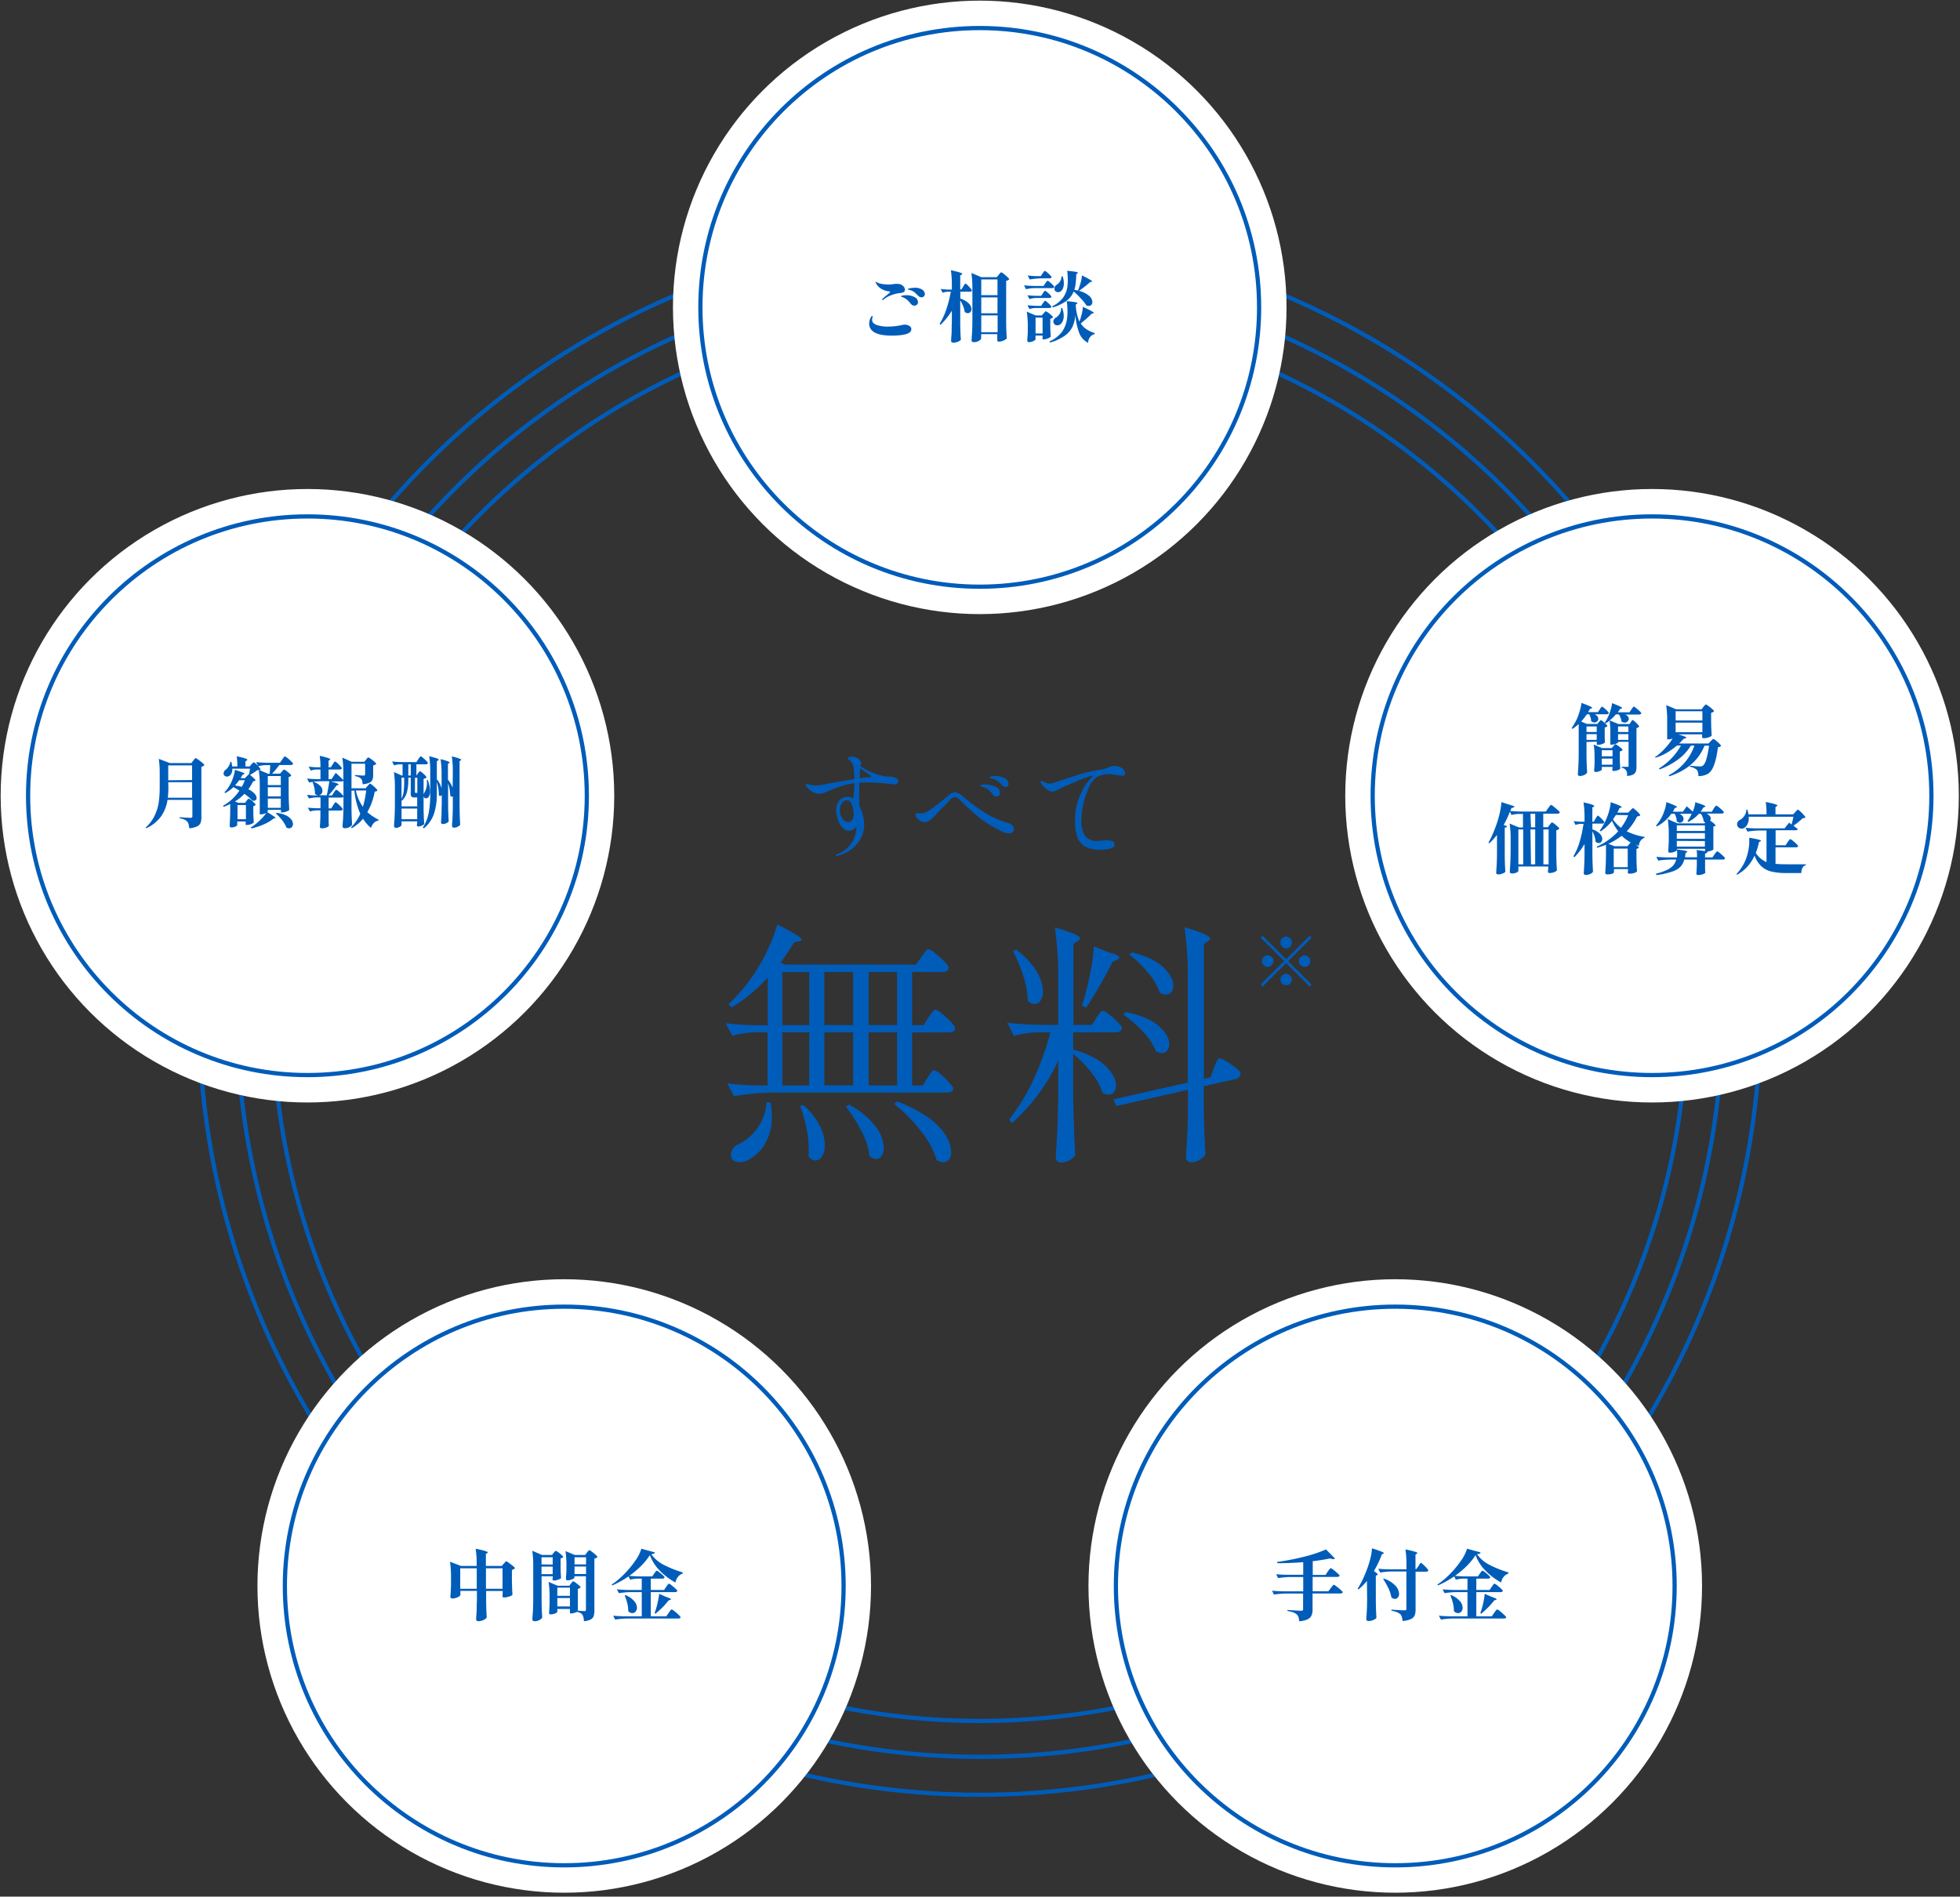 <svg xmlns="http://www.w3.org/2000/svg" width="466" height="451" viewBox="0 0 466 451"><rect x="0" y="0" width="466" height="451" fill="#333333" stroke="none"/><defs><style>.cls-1{fill:#005cb9;}.cls-2{fill:none;}.cls-2,.cls-4{stroke:#005cb9;stroke-miterlimit:10;}.cls-3,.cls-4{fill:#fff;}</style></defs><g id="レイヤー_1" data-name="レイヤー 1"><path class="cls-1" d="M213.23,185.14a.69.69,0,0,1,.33.64c0,.5-.3.75-.91.75l-1.08-.11a45.68,45.68,0,0,0-5.06-.36c-.76,0-1.48,0-2.18.08q-.06,2.38-.06,3.63c0,.88,0,1.49,0,1.82a9.35,9.35,0,0,1,.87,2.2,8.63,8.63,0,0,1,.32,2.17,6.77,6.77,0,0,1-1.08,3.89,8.14,8.14,0,0,1-2.52,2.48,9.61,9.61,0,0,1-2.65,1.17,1.08,1.08,0,0,1-.28.06c-.12,0-.19-.05-.19-.14s.1-.23.31-.3a7,7,0,0,0,3.69-3.14,8,8,0,0,0,.89-3.3v-.14a1.78,1.78,0,0,1-.73.66,2.06,2.06,0,0,1-1,.36,1.93,1.93,0,0,1-1.39-.57,4.12,4.12,0,0,1-1-1.37,8,8,0,0,1-.52-1.52,6.21,6.21,0,0,1-.2-1.46,3.58,3.58,0,0,1,.71-2.23,2.36,2.36,0,0,1,2-.92,2.23,2.23,0,0,1,1.32.44,18.71,18.71,0,0,0,.31-3.68,17.94,17.94,0,0,0-3,.65,31.33,31.33,0,0,0-3.22,1.23q-.61.28-1.08.45a3.23,3.23,0,0,1-1.08.16,3.06,3.06,0,0,1-1.57-.44,5,5,0,0,1-1.11-.88c-.33-.35-.5-.62-.5-.81s.07-.16.2-.16a2.51,2.51,0,0,1,.74.14,7.28,7.28,0,0,0,1.44.19,8.66,8.66,0,0,0,2-.25c.7-.15,1.76-.34,3.17-.59s2.76-.48,4-.68c0-1.09-.08-1.84-.11-2.27a3.22,3.22,0,0,0-.31-1.28,2.4,2.4,0,0,0-.58-.85,3.79,3.79,0,0,0-.4-.3c-.14-.09-.21-.16-.21-.22s.12-.23.35-.3a2,2,0,0,1,.68-.12,2.19,2.19,0,0,1,1,.23c.8.35,1.19.79,1.19,1.32a4.76,4.76,0,0,1-.14.75,18.61,18.61,0,0,0,4.21,2,9.86,9.86,0,0,0,1.43.32c.44.07.83.11,1.16.13a5.68,5.68,0,0,1,.78.08A3.1,3.1,0,0,1,213.23,185.14ZM202.57,195a2.52,2.52,0,0,0,.38-1.55,6,6,0,0,0-.39-2.07c-.26-.72-.67-1.08-1.22-1.08a1.37,1.37,0,0,0-1.2.69,3.29,3.29,0,0,0-.46,1.82,3.06,3.06,0,0,0,.61,1.81,1.68,1.68,0,0,0,1.33.85A1.17,1.17,0,0,0,202.57,195Zm4.07-10.16a1.43,1.43,0,0,0,.38-.06c.08,0,.13-.07.13-.12s-.06-.15-.18-.22a2,2,0,0,1-.24-.17l-2.21-1.57c-.05.51-.1,1.31-.14,2.37.83-.13,1.45-.2,1.85-.22Z"/><path class="cls-1" d="M238.58,197.89a36.63,36.63,0,0,1-3.67-2,26.27,26.27,0,0,1-3-2.22c-1-.86-2.24-2-3.72-3.5a1.77,1.77,0,0,0-1.13-.64,2,2,0,0,0-1.25.75l-1.46,1.49c-.83.83-1.37,1.39-1.63,1.69a13.38,13.38,0,0,1-1.55,1.53,2.12,2.12,0,0,1-1.38.49,1.92,1.92,0,0,1-1-.31,2.76,2.76,0,0,1-.82-.73,1.32,1.32,0,0,1-.31-.73.39.39,0,0,1,.06-.21.27.27,0,0,1,.21-.1l.37,0a5.47,5.47,0,0,0,.6,0,3.4,3.4,0,0,0,1-.15,4.64,4.64,0,0,0,1.3-.74c.56-.38,1.26-.91,2.12-1.58s1.6-1.28,2.22-1.82a2.32,2.32,0,0,1,1.5-.69,2.51,2.51,0,0,1,1.54.67l.5.41a50.36,50.36,0,0,0,4.74,3.54,21.53,21.53,0,0,0,5.68,2.6,2.45,2.45,0,0,1,1.22.66,1.3,1.3,0,0,1,.36.86.91.91,0,0,1-.31.7,1.16,1.16,0,0,1-.85.29A3.15,3.15,0,0,1,238.58,197.89Zm-2.59-9a4.94,4.94,0,0,0-.92-1.06,3.21,3.21,0,0,0-1.24-.63l-.29-.09a1.67,1.67,0,0,1-.32-.14.22.22,0,0,1-.11-.18c0-.17.31-.25.91-.25a6.31,6.31,0,0,1,2.57.51,1.64,1.64,0,0,1,1.17,1.51.73.73,0,0,1-.27.62,1,1,0,0,1-.62.21A1,1,0,0,1,236,188.88Zm2.21-2.21a5.47,5.47,0,0,0-.93-.9,4,4,0,0,0-1.09-.54l-.4-.11-.35-.12c-.09-.05-.13-.1-.13-.15s.18-.22.48-.27a6.34,6.34,0,0,1,.81-.07,5,5,0,0,1,2.2.5,1.55,1.55,0,0,1,1,1.41.66.66,0,0,1-.22.53.91.91,0,0,1-.56.16A1.08,1.08,0,0,1,238.2,186.67Z"/><path class="cls-1" d="M266.68,182.62a1.45,1.45,0,0,1,.82,1.23.57.57,0,0,1-.18.46.69.69,0,0,1-.46.15,8.29,8.29,0,0,1-1.54-.2l-.75-.11a7.16,7.16,0,0,0-.91-.08,5.93,5.93,0,0,0-1.59.21,6.59,6.59,0,0,0-1.09.37,5.24,5.24,0,0,0-2,2.43,18.12,18.12,0,0,0-1.39,4,18.49,18.49,0,0,0-.48,3.87,6.16,6.16,0,0,0,.95,3.91,3.58,3.58,0,0,0,2.89,1.12l.78-.06a11,11,0,0,1,1.27-.11c1.32,0,2,.33,2,1,0,.48-.38.8-1.12,1a10.78,10.78,0,0,1-2.26.24,7.28,7.28,0,0,1-3.6-.75,4.09,4.09,0,0,1-1.87-2.26,11.88,11.88,0,0,1-.55-4,14.69,14.69,0,0,1,1.23-6,14.16,14.16,0,0,1,3.11-4.6l-.22,0a15.38,15.38,0,0,0-2.2.72c-1,.37-2.16.88-3.63,1.52l-1.19.5-1,.5-.83.41a1.53,1.53,0,0,1-.64.14,2.36,2.36,0,0,1-1.47-.64,5.47,5.47,0,0,1-1.21-1.27.61.61,0,0,1-.13-.33.24.24,0,0,1,.08-.19.25.25,0,0,1,.19-.09.7.7,0,0,1,.36.12s.19.1.47.26a2.13,2.13,0,0,0,1,.23,4.18,4.18,0,0,0,.47,0l1.69-.56c2.06-.7,4-1.3,5.68-1.81a30.75,30.75,0,0,1,4.77-1,3.78,3.78,0,0,0,.8-.21l.5-.21a3.46,3.46,0,0,1,1.49-.41A3.22,3.22,0,0,1,266.68,182.62Z"/><path class="cls-1" d="M220.76,241.92c.16-.2.35-.47.58-.82a4.32,4.32,0,0,1,.58-.76.69.69,0,0,1,.48-.24,3.79,3.79,0,0,1,1.53.91,20.28,20.28,0,0,1,2.16,2c.67.71,1,1.21,1,1.49,0,.65-.53,1-1.47,1h-8.77v12.62h2.56l1.09-1.83c.13-.16.3-.42.52-.76a7.08,7.08,0,0,1,.58-.8.68.68,0,0,1,.49-.27,3.73,3.73,0,0,1,1.49.94,23.65,23.65,0,0,1,2.1,2c.65.71,1,1.21,1,1.49-.16.61-.65.91-1.46.91H183.64a61.52,61.52,0,0,0-9.15.86l-1.58-3.05a64.74,64.74,0,0,0,6.46.49h3.11V245.46h-3a21.93,21.93,0,0,0-5.36.85l-1.59-3q2.81.36,6.83.48h3.17V232.48a38.64,38.64,0,0,1-8.6,7.07l-.73-.73a41.61,41.61,0,0,0,5.85-6.89,40.24,40.24,0,0,0,3.45-6.07,34.21,34.21,0,0,0,2.28-6,49.86,49.86,0,0,1,4.51,2.41c.86.55,1.28.94,1.28,1.19s-.2.28-.61.36l-1.15.24q-1.71,2.81-3.23,4.82l1,.49h31.21l1.28-1.83.55-.76a6.51,6.51,0,0,1,.64-.8.76.76,0,0,1,.52-.27,4,4,0,0,1,1.55.95,25.13,25.13,0,0,1,2.23,2c.69.71,1,1.21,1,1.49-.12.65-.63,1-1.52,1h-7.19v12.61h2.74Zm-37.55,20.24a22,22,0,0,1,.3,3.23,12.48,12.48,0,0,1-1.52,6.4,9.67,9.67,0,0,1-3.66,3.78,4.31,4.31,0,0,1-2.5.79,2.48,2.48,0,0,1-1.49-.42,1.55,1.55,0,0,1-.58-1.34,2.92,2.92,0,0,1,1.65-2.44,11.43,11.43,0,0,0,4.6-3.84,11.16,11.16,0,0,0,2.22-6.22Zm9.2-31H186v12.61h6.4Zm0,14.32H186v12.62h6.4ZM191,262.77a16.87,16.87,0,0,1,3.9,4.91,10.35,10.35,0,0,1,1.22,4.6,4.82,4.82,0,0,1-.67,2.68,1.91,1.91,0,0,1-1.58,1,2.2,2.2,0,0,1-1.65-1,14.46,14.46,0,0,0,.06-1.58,26,26,0,0,0-.58-5.31,28.67,28.67,0,0,0-1.49-5.05Zm11.83-19V231.14H196v12.61Zm0,14.33V245.46H196v12.62Zm-1,4.57a18.46,18.46,0,0,1,6.31,5.15,9,9,0,0,1,2,5.09,3.29,3.29,0,0,1-.52,1.95,1.54,1.54,0,0,1-1.31.73,2.5,2.5,0,0,1-1.58-.73,16.74,16.74,0,0,0-1.92-5.88,35.79,35.79,0,0,0-3.69-5.82Zm11.46-18.9V231.14h-6.77v12.61Zm-6.77,14.33h6.77V245.46h-6.77Zm6.77,3.84a30.86,30.86,0,0,1,7.47,3.84,14.92,14.92,0,0,1,4.14,4.26,7.86,7.86,0,0,1,1.25,3.84,2.87,2.87,0,0,1-.52,1.83,1.63,1.63,0,0,1-1.37.67,2.7,2.7,0,0,1-1.58-.55,19.94,19.94,0,0,0-3.84-7,37.36,37.36,0,0,0-6.28-6.34Z"/><path class="cls-1" d="M260.64,242.05a8.07,8.07,0,0,1,.52-.77c.22-.3.4-.53.55-.7a.6.6,0,0,1,.45-.24,3.71,3.71,0,0,1,1.5.85,18.61,18.61,0,0,1,2.1,1.86c.65.67,1,1.15,1,1.43-.12.65-.63,1-1.52,1H255.15v4.08q5.25,1.53,7.71,3.94t2.47,4.6a2.46,2.46,0,0,1-.48,1.58,1.57,1.57,0,0,1-1.29.61,2.6,2.6,0,0,1-1.46-.49,14,14,0,0,0-2.62-4.75,27.75,27.75,0,0,0-4.33-4.45v9.69q.12,7.56.49,14.33a3.18,3.18,0,0,1-1.37,1.28,4.27,4.27,0,0,1-2,.54,1.3,1.3,0,0,1-.89-.36,1.15,1.15,0,0,1-.39-.85c.16-2.24.29-4.44.39-6.62s.18-4.92.22-8.26v-8.1a46.07,46.07,0,0,1-11,14.81l-.67-.86a47.79,47.79,0,0,0,5.79-9.5,66.78,66.78,0,0,0,4-11.22h-3.17a23.55,23.55,0,0,0-5.49.85l-1.58-3.11c2.23.25,4.94.41,8.11.49h4V233a79.32,79.32,0,0,0-.8-12.49c2.24.69,3.79,1.23,4.67,1.61s1.31.73,1.31,1-.18.47-.55.67l-1,.67v19.26h4.39Zm-19.08-16.22a18.1,18.1,0,0,1,4.88,5.12,9.74,9.74,0,0,1,1.52,4.76,3.77,3.77,0,0,1-.58,2.22,1.69,1.69,0,0,1-1.43.82,2.28,2.28,0,0,1-1.59-.79,21.33,21.33,0,0,0-1.09-5.94,35,35,0,0,0-2.44-5.88Zm22.13.67c1.62.41,2.43.8,2.43,1.16,0,.2-.2.41-.6.61l-1,.43a104.2,104.2,0,0,1-6.28,10.91l-1-.49.48-1.52c.57-1.91,1.08-4,1.53-6.4a52.65,52.65,0,0,0,.85-6.16Zm24.93,27.43c.08-.2.21-.52.39-.94a8.79,8.79,0,0,1,.49-1,.59.59,0,0,1,.46-.33,4.68,4.68,0,0,1,1.61.73,18.87,18.87,0,0,1,2.32,1.58c.71.57,1.07,1,1.07,1.28a1.26,1.26,0,0,1-.34.86,1.65,1.65,0,0,1-.88.48l-7.56,1.71v5.55q.18,6.88.43,10.66a3.15,3.15,0,0,1-1.38,1.28,4.08,4.08,0,0,1-2,.61,1.24,1.24,0,0,1-.91-.36,1.16,1.16,0,0,1-.37-.85c.25-3.42.41-6.83.49-10.25v-5.79L265.45,263l-.73-1.58,17.68-4V233a79.49,79.49,0,0,0-.79-12.49,35.7,35.7,0,0,1,4.75,1.61c.9.43,1.34.79,1.34,1.07s-.16.41-.48.61l-1,.67v32.06l1.58-.36Zm-21-13.29c3.53.74,6.14,1.83,7.83,3.3s2.53,2.9,2.53,4.32a2.33,2.33,0,0,1-.49,1.56,1.6,1.6,0,0,1-1.28.58,2.64,2.64,0,0,1-1.4-.43,14.17,14.17,0,0,0-3.08-4.66,26,26,0,0,0-4.66-4.06Zm1.46-14.2c3.37.86,5.86,2,7.47,3.54s2.41,3,2.41,4.39a2.36,2.36,0,0,1-.49,1.55,1.59,1.59,0,0,1-1.28.58,2.38,2.38,0,0,1-1.46-.49,14.16,14.16,0,0,0-2.78-4.72,27,27,0,0,0-4.42-4.3Z"/><path class="cls-1" d="M311.37,222.51l.47.47-5.58,5.58,5.58,5.57-.47.47L305.79,229l-5.58,5.57-.47-.47,5.58-5.57L299.74,223l.47-.47,5.58,5.58Zm-9,7a1.36,1.36,0,0,1-1.93,0,1.37,1.37,0,1,1,1.93,0Zm2.46-4.39a1.28,1.28,0,0,1-.4-1,1.29,1.29,0,0,1,.4-1,1.35,1.35,0,0,1,1.92,0,1.29,1.29,0,0,1,.4,1,1.36,1.36,0,0,1-2.32,1Zm1.92,6.85a1.36,1.36,0,1,1-1.92,0,1.35,1.35,0,0,1,1.92,0Zm2.46-4.39a1.36,1.36,0,1,1,1.93,1.93,1.36,1.36,0,0,1-1.93,0,1.36,1.36,0,0,1,0-1.93Z"/><circle class="cls-2" cx="232.94" cy="241.16" r="168.07"/><circle class="cls-2" cx="232.94" cy="241.16" r="176.6"/><circle class="cls-2" cx="232.94" cy="241.16" r="185.62"/><circle class="cls-3" cx="232.94" cy="73.09" r="72.94"/><circle class="cls-3" cx="392.78" cy="189.22" r="72.94"/><circle class="cls-3" cx="73.1" cy="189.22" r="72.94"/><circle class="cls-3" cx="134.15" cy="377.13" r="72.94"/><circle class="cls-3" cx="331.73" cy="377.13" r="72.94"/><circle class="cls-4" cx="232.94" cy="73.09" r="66.42"/><circle class="cls-4" cx="73.1" cy="189.22" r="66.42"/><circle class="cls-4" cx="134.15" cy="377.13" r="66.42"/><circle class="cls-4" cx="331.73" cy="377.13" r="66.42"/><circle class="cls-4" cx="392.78" cy="189.22" r="66.42"/><path class="cls-1" d="M315.7,373.68l.25-.35c.11-.15.2-.25.27-.33a.26.26,0,0,1,.17-.11,2.45,2.45,0,0,1,.64.4c.35.27.68.55,1,.83s.47.48.47.56-.22.29-.51.29h-5.9v3.42h3.74l.57-.77.24-.29a3.55,3.55,0,0,1,.27-.35c.09-.1.15-.14.2-.14a2.15,2.15,0,0,1,.65.4c.36.27.7.54,1,.83s.49.47.49.55-.22.3-.52.3h-6.66v3.78a3.66,3.66,0,0,1-.24,1.42,1.85,1.85,0,0,1-.94.93,5.32,5.32,0,0,1-2,.46,4.27,4.27,0,0,0-.18-1,1.37,1.37,0,0,0-.43-.64,2.9,2.9,0,0,0-.83-.47,7.72,7.72,0,0,0-1.36-.33v-.24c1.84.13,2.94.19,3.29.19s.44-.14.44-.41v-3.68h-4.18a17.88,17.88,0,0,0-2.74.25l-.48-.93q1,.11,2.43.15h5V375h-3.23a19.3,19.3,0,0,0-2.74.26l-.46-.93c.67.07,1.48.12,2.43.14h4v-3q-3.26.25-6.17.24l-.06-.29a56.14,56.14,0,0,0,6.42-1.25,31.46,31.46,0,0,0,5.23-1.73l2.15,2.18a.71.71,0,0,1-.43.12,2.4,2.4,0,0,1-.77-.16q-1.68.36-4.11.66v3.26h3.05Z"/><path class="cls-1" d="M325,375.94a14.47,14.47,0,0,1-2,2l-.22-.15a22.4,22.4,0,0,0,1.38-2.57,32,32,0,0,0,1.21-3.09,17,17,0,0,0,.56-2.07,10.86,10.86,0,0,0,.26-1.89c1.08.34,1.81.6,2.22.77s.61.3.61.38,0,.09-.14.13l-.33.14a23.46,23.46,0,0,1-1.9,4q.9.57.9.78c0,.07-.06.13-.17.19l-.27.12v5.77c0,1.51.07,2.94.14,4.29a1.8,1.8,0,0,1-.72.47,2.78,2.78,0,0,1-1.1.25.76.76,0,0,1-.43-.11.32.32,0,0,1-.16-.26c.05-.72.09-1.41.13-2.09s.06-1.56.07-2.66Zm12.22-3.5.23-.36.21-.34c.06-.07.11-.11.16-.11a1.67,1.67,0,0,1,.55.4c.29.27.57.55.83.84s.39.49.39.57-.19.29-.47.29h-2.56v9a3.72,3.72,0,0,1-.22,1.41,1.7,1.7,0,0,1-.88.85,5.63,5.63,0,0,1-2,.46,3.91,3.91,0,0,0-.18-1,1.58,1.58,0,0,0-.38-.64,3.23,3.23,0,0,0-.8-.46,6.56,6.56,0,0,0-1.28-.34v-.25c1.74.11,2.76.16,3.08.16a.69.69,0,0,0,.38-.08.41.41,0,0,0,.1-.3v-8.86H330.9a17.94,17.94,0,0,0-2.74.26l-.47-.91c.66.07,1.47.12,2.42.14h4.28v-1a23.6,23.6,0,0,0-.24-3.74c1.9.39,2.85.68,2.85.88,0,0,0,0-.07.08l-.08.06-.31.2v3.47h.18Zm-8.2,2.94a6.55,6.55,0,0,1,2.74,1.67,3,3,0,0,1,.88,1.92,1.33,1.33,0,0,1-.29.88.88.88,0,0,1-.7.35,1.33,1.33,0,0,1-.84-.35,8.37,8.37,0,0,0-.71-2.18,17.23,17.23,0,0,0-1.24-2.19Z"/><path class="cls-1" d="M348.76,372.34a22.68,22.68,0,0,1-2.83,2.38c.63.06,1.36.1,2.19.13h3.26l.48-.68.2-.28a2.28,2.28,0,0,1,.22-.28.26.26,0,0,1,.18-.11,1.72,1.72,0,0,1,.58.34,10.48,10.48,0,0,1,.87.73c.28.26.41.43.41.51s-.2.3-.47.3H351v2.7h3.16l.51-.75a2.5,2.5,0,0,0,.23-.33,2.1,2.1,0,0,1,.25-.32.28.28,0,0,1,.17-.1,2,2,0,0,1,.62.38c.33.26.64.52.94.8s.43.45.43.54-.21.29-.49.29H351v5.75h3.69l.56-.82.1-.14.12-.17s.11-.15.23-.29.2-.22.26-.22a2.07,2.07,0,0,1,.66.42,12.75,12.75,0,0,1,1,.87c.32.31.49.5.49.59s-.22.29-.52.29H345.32a19.5,19.5,0,0,0-2.74.25l-.47-.93c.67.08,1.48.12,2.43.15h4.36v-5.75h-2.7a19.37,19.37,0,0,0-2.74.25l-.47-.91c.67.07,1.48.12,2.42.15h3.49v-2.7h-1a7.61,7.61,0,0,0-1.76.25l-.4-.78a22.07,22.07,0,0,1-3.87,2.15l-.13-.2a19.52,19.52,0,0,0,3-2.52,23,23,0,0,0,2.59-3.12,10,10,0,0,0,1.47-2.89l3.23.88a.43.43,0,0,1-.25.28,1.67,1.67,0,0,1-.62.14,8.25,8.25,0,0,0,3,2.55,26.57,26.57,0,0,0,4.46,1.78l0,.29a2.18,2.18,0,0,0-1.13.79,2.78,2.78,0,0,0-.58,1.33,15.89,15.89,0,0,1-3.72-2.81,10.34,10.34,0,0,1-2.36-3.71A15.87,15.87,0,0,1,348.76,372.34Zm-3.09,10.76a7.15,7.15,0,0,0-.22-1.86,11.16,11.16,0,0,0-.62-1.85l.18-.09a5.19,5.19,0,0,1,2.07,1.42,2.47,2.47,0,0,1,.67,1.57,1.35,1.35,0,0,1-.32.93,1,1,0,0,1-.77.37A1.38,1.38,0,0,1,345.67,383.1Zm8.95-3.4c.8.27,1.2.47,1.2.59s-.07.12-.2.16l-.35.11a19.08,19.08,0,0,1-3.12,3.16l-.2-.15.26-.73c.18-.58.35-1.24.51-2A16.37,16.37,0,0,0,353,379Z"/><path class="cls-1" d="M207.34,78.61a2.22,2.22,0,0,1-.68-1.65,2.59,2.59,0,0,1,.15-.93,2.25,2.25,0,0,1,.3-.66c.11-.17.2-.25.26-.25s.09,0,.09.14a1.59,1.59,0,0,1-.05.33,2,2,0,0,0-.06.44,1,1,0,0,0,.33.8,2.54,2.54,0,0,0,1.06.53,7.43,7.43,0,0,0,2.34.3,15,15,0,0,0,3.36-.37,3.18,3.18,0,0,1,.67-.09,2,2,0,0,1,1.09.3.89.89,0,0,1,.48.78c0,.51-.39.89-1.17,1.15a8,8,0,0,1-1.45.27,17.27,17.27,0,0,1-2,.11C209.74,79.81,208.15,79.41,207.34,78.61Zm2.39-7.36a.27.27,0,0,1,.11-.2c.13-.14.42-.39.85-.75.63-.5.94-.79.94-.88s0-.06-.11-.09l-.21-.06-.16,0a4.08,4.08,0,0,1-.49-.11,4.17,4.17,0,0,1-1.39-.65,3.44,3.44,0,0,1-.82-.86,1.42,1.42,0,0,1-.27-.59q0-.09,0-.09a.73.73,0,0,1,.17.07,1.62,1.62,0,0,0,.4.22,4.22,4.22,0,0,0,1.06.28,10.31,10.31,0,0,0,1.51.11c.2,0,.53,0,1-.08s.79-.07,1-.07a2.91,2.91,0,0,1,.64.07,1.79,1.79,0,0,1,.85.53,1.18,1.18,0,0,1,.34.79.6.6,0,0,1-.31.56,2.09,2.09,0,0,1-.93.24,8.31,8.31,0,0,0-1.86.45,6.5,6.5,0,0,0-2,1.1.53.53,0,0,1-.27.13C209.76,71.32,209.73,71.3,209.73,71.25Zm6.81,1a6.81,6.81,0,0,0-.85-.94,3.92,3.92,0,0,0-1-.61l-.31-.12c-.11,0-.16-.08-.16-.12s.14-.15.41-.19a4.57,4.57,0,0,1,.83-.07,4.05,4.05,0,0,1,2,.46,1.34,1.34,0,0,1,.79,1.19.74.74,0,0,1-.29.63,1.05,1.05,0,0,1-.62.21A1.07,1.07,0,0,1,216.54,72.2Zm1.77-1.88a9,9,0,0,0-.91-.89,3,3,0,0,0-.88-.46l-.32-.09-.26-.09c-.06,0-.1-.06-.1-.1s.22-.16.65-.22a7.83,7.83,0,0,1,1-.09,3,3,0,0,1,1.78.45,1.3,1.3,0,0,1,.62,1,.77.77,0,0,1-.24.6.8.8,0,0,1-.57.22A1,1,0,0,1,218.31,70.32Z"/><path class="cls-1" d="M229,68.15l.19-.32.2-.3c.06-.06.11-.1.16-.1s.23.12.48.36a8.4,8.4,0,0,1,.7.76,1.23,1.23,0,0,1,.33.53c-.05.19-.21.29-.47.29h-2.27V71a5,5,0,0,1,2,1.14,2,2,0,0,1,.65,1.35,1,1,0,0,1-.25.7.77.77,0,0,1-.61.28,1.07,1.07,0,0,1-.75-.33,5.49,5.49,0,0,0-.36-1.34,9.93,9.93,0,0,0-.7-1.38v5.08q0,2.27.15,4.29a1.49,1.49,0,0,1-.67.45,2.6,2.6,0,0,1-1.07.24.71.71,0,0,1-.43-.11.31.31,0,0,1-.15-.25c0-.71.09-1.4.12-2.08s0-1.56.06-2.61V73.88a16.38,16.38,0,0,1-2.68,3.34l-.24-.2a16.52,16.52,0,0,0,1.61-3.48,28.91,28.91,0,0,0,1.06-4.17h-.73a4,4,0,0,0-1.21.25l-.47-.91c.5.07,1.1.12,1.82.15h.84V68a25.11,25.11,0,0,0-.23-3.75c1,.23,1.72.41,2.11.54s.59.24.59.34-.05.1-.15.16l-.33.2v3.33h.28Zm4.27,11.7q0,.2,0,.36a1.25,1.25,0,0,0,0,.24c0,.21-.21.41-.56.61a2.32,2.32,0,0,1-1.17.3.61.61,0,0,1-.4-.11.31.31,0,0,1-.15-.25c.05-.72.09-1.42.13-2.09s.06-1.56.07-2.66V68.66a25.2,25.2,0,0,0-.23-3.75l2.35,1H237l.45-.57.23-.26a1.88,1.88,0,0,1,.22-.24.2.2,0,0,1,.15-.08,1.76,1.76,0,0,1,.59.36,11.09,11.09,0,0,1,.89.76c.28.26.42.43.42.52a1.32,1.32,0,0,1-.73.38v9.4q0,2.27.15,4.29a2,2,0,0,1-.75.5,2.77,2.77,0,0,1-1.13.27c-.26,0-.38-.12-.38-.36s0-.38,0-.46l0-.37v-.6H233.3Zm3.89-9.66V66.45H233.3v3.74Zm0,4.31V70.72H233.3V74.5ZM233.3,75V79h3.89V75Z"/><path class="cls-1" d="M245.88,68.51a9,9,0,0,0-1.94.26l-.47-.92c.67.08,1.48.12,2.42.15h2.21l.42-.62.19-.26a1.83,1.83,0,0,1,.21-.27.2.2,0,0,1,.15-.09,1.26,1.26,0,0,1,.5.32,9.51,9.51,0,0,1,.74.67c.23.24.35.4.35.49s-.21.27-.47.27Zm2.24,6a3,3,0,0,0,.26-.29c.11-.13.2-.2.27-.2a1.79,1.79,0,0,1,.54.31,8.7,8.7,0,0,1,.8.65c.25.23.38.38.38.47a1.16,1.16,0,0,1-.66.34v1.44c0,1.2.06,2.13.11,2.8a1.35,1.35,0,0,1-.64.42,2.46,2.46,0,0,1-1,.24h-.31v-.9h-1.67v.33c0,.12,0,.23,0,.34a1.69,1.69,0,0,0,0,.21q0,.21-.54.45a2.38,2.38,0,0,1-1.05.24.34.34,0,0,1-.27-.11.38.38,0,0,1-.09-.25c0-.55.08-1.23.11-2V77.78a22.9,22.9,0,0,0-.24-3.67l2.12.9h1.44Zm-1.9-3.65a5.55,5.55,0,0,0-1.46.26l-.47-.91c.61.07,1.34.12,2.19.14h1.06l.4-.6a2.37,2.37,0,0,0,.2-.27,1.65,1.65,0,0,1,.18-.25.19.19,0,0,1,.15-.08,1.29,1.29,0,0,1,.48.3,7.3,7.3,0,0,1,.71.65c.21.23.32.39.32.47s-.2.29-.45.29Zm0,2.38a5.15,5.15,0,0,0-1.46.25l-.47-.91q.92.11,2.19.15h1.06l.4-.61a2.37,2.37,0,0,0,.2-.27,2.4,2.4,0,0,1,.18-.25.22.22,0,0,1,.15-.08,1.23,1.23,0,0,1,.48.31,8.94,8.94,0,0,1,.71.66c.21.23.32.39.32.47s-.2.28-.45.28Zm1.65-8.2.18-.26a1.83,1.83,0,0,1,.21-.27.22.22,0,0,1,.15-.09c.08,0,.24.11.51.32s.5.44.74.67.34.4.34.49a.39.39,0,0,1-.44.29h-2a17.94,17.94,0,0,0-2.74.26l-.48-.94a19.49,19.49,0,0,0,2.12.15h1Zm-1.66,10.48V79.3h1.67V75.54Zm11-.88a9.94,9.94,0,0,0,.24-1.68c1.73.79,2.59,1.27,2.59,1.43s0,.08-.16.11l-.33.09c-.28.3-.66.67-1.15,1.11s-1,.84-1.44,1.21a4.57,4.57,0,0,0,1.33,1.37,7.49,7.49,0,0,0,2,.93l0,.22a2,2,0,0,0-1.12.7,2.58,2.58,0,0,0-.47,1.39,4.38,4.38,0,0,1-2.11-2.34,15.16,15.16,0,0,1-.9-4.26,8.71,8.71,0,0,1-.7,2.77,5.64,5.64,0,0,1-1.8,2.12,11.58,11.58,0,0,1-3.52,1.64l-.17-.25a7.78,7.78,0,0,0,3-2.3,7,7,0,0,0,1.19-3.13,11,11,0,0,0,.11-1.64,15.16,15.16,0,0,0-.18-2.52q1.47.14,2,.24t.57.24s0,.08-.13.14l-.29.19a11.14,11.14,0,0,0,.87,4.07A16.65,16.65,0,0,0,257.19,74.66Zm1.74-4.31a2.21,2.21,0,0,1,.77,1.48,1,1,0,0,1-.24.68.81.81,0,0,1-.62.25,1.43,1.43,0,0,1-.59-.14A8.34,8.34,0,0,0,257,71a17.23,17.23,0,0,0-1.73-1.69,5.06,5.06,0,0,1-1.64,2.17,10.26,10.26,0,0,1-3.32,1.61l-.16-.24a7.27,7.27,0,0,0,2.5-1.94,5.87,5.87,0,0,0,1.09-2.48,10.59,10.59,0,0,0,.13-1.83,13.72,13.72,0,0,0-.15-2.2c1,.08,1.63.16,2,.23s.57.16.57.24,0,.08-.13.13l-.27.18c0,.88-.09,1.59-.14,2.15a8,8,0,0,1-.32,1.58c.39.07.67.13.86.18a18.62,18.62,0,0,0,.64-1.87,8.84,8.84,0,0,0,.31-1.73q1.36.67,1.89,1c.34.2.52.34.52.42s-.06.08-.17.11l-.33.07a12.79,12.79,0,0,1-1.16,1q-.74.58-1.47,1.08A5.48,5.48,0,0,1,258.93,70.35Zm-6.41,2.92a5.24,5.24,0,0,1,.37,1.85,3.16,3.16,0,0,1-.25,1.29,1.73,1.73,0,0,1-.65.79,1.08,1.08,0,0,1-.64.18.94.94,0,0,1-.64-.24.86.86,0,0,1-.29-.67,1,1,0,0,1,.2-.58,1.59,1.59,0,0,1,.53-.42,2.55,2.55,0,0,0,.81-.92,2.36,2.36,0,0,0,.31-1.28Zm.11-7.53a5,5,0,0,1,.29,1.64,3,3,0,0,1-.2,1.16,1.6,1.6,0,0,1-.55.75,1,1,0,0,1-.62.21,1,1,0,0,1-.62-.22.8.8,0,0,1-.25-.64,1,1,0,0,1,.17-.55,1.37,1.37,0,0,1,.47-.42,2.43,2.43,0,0,0,.74-.83,2.15,2.15,0,0,0,.3-1.12Z"/><path class="cls-1" d="M377.2,176.43v3c0,1.51.07,2.94.15,4.29a1.44,1.44,0,0,1-.64.54,2.27,2.27,0,0,1-1.08.26.51.51,0,0,1-.35-.11.29.29,0,0,1-.14-.25c.05-.72.09-1.42.13-2.09s.06-1.56.07-2.66v-7.25a11.35,11.35,0,0,1-1.46,1.15l-.22-.16A16.77,16.77,0,0,0,374.9,171a14.29,14.29,0,0,0,.71-2,9.62,9.62,0,0,0,.39-1.85c1,.35,1.62.62,2,.79s.54.29.54.38-.06.08-.17.13l-.35.11c-.21.4-.36.66-.43.78h2.33l.42-.64.18-.28c.09-.13.16-.22.21-.28s.11-.1.16-.1a1.43,1.43,0,0,1,.51.33,7.14,7.14,0,0,1,.75.7c.23.24.35.41.35.49s-.2.29-.48.29h-2.86a1.9,1.9,0,0,1,.64.5,1,1,0,0,1,.2.58.79.79,0,0,1-.27.61.9.9,0,0,1-.65.25,1.1,1.1,0,0,1-.78-.33,2.63,2.63,0,0,0-.13-.81,4.75,4.75,0,0,0-.31-.8h-.58a14.71,14.71,0,0,1-1.35,1.72l1.36.58h2.49l.36-.44.23-.27q.15-.18.27-.18a1.37,1.37,0,0,1,.49.3,7.3,7.3,0,0,1,.71.65c.22.23.33.39.33.47a1.08,1.08,0,0,1-.64.31v1.23l0,.74c0,.55,0,1.08.07,1.57a1.54,1.54,0,0,1-.6.37,2.69,2.69,0,0,1-1,.2h-.35v-.73Zm2.43-3.69H377.2v1.32h2.43Zm0,1.83H377.2v1.37h2.43Zm5.49,5.49c0,1.16.06,2.07.11,2.72a1.21,1.21,0,0,1-.62.36,2.7,2.7,0,0,1-.93.19.32.32,0,0,1-.36-.36l.07-.28v-.33h-2.56V183c0,.06-.07.14-.22.23a3.05,3.05,0,0,1-.57.24,2.27,2.27,0,0,1-.67.1.34.34,0,0,1-.27-.11.39.39,0,0,1-.09-.26c.05-.47.08-1.06.11-1.77v-1.07a22,22,0,0,0-.2-3.31l2,.84h2.3l.36-.45.24-.27c.11-.13.2-.19.27-.19a1.55,1.55,0,0,1,.53.29c.28.2.54.4.79.61s.36.37.36.45a.53.53,0,0,1-.23.21,1.42,1.42,0,0,1-.41.14Zm-4.29-.22h2.56V178.4h-2.56Zm0,2h2.56v-1.46h-2.56ZM389,168.39a9.41,9.41,0,0,1,.84.72c.26.25.39.43.39.51s-.21.29-.48.29h-3.32c.55.27.82.62.82,1a.85.85,0,0,1-.29.64,1,1,0,0,1-.69.28,1.15,1.15,0,0,1-.77-.3,2.8,2.8,0,0,0-.19-.83,8,8,0,0,0-.39-.83h-.74a10,10,0,0,1-1.47,1.44l2.08.86h2.66l.29-.47a1.51,1.51,0,0,0,.14-.21.93.93,0,0,1,.15-.2.17.17,0,0,1,.13-.07c.08,0,.24.12.51.34a9.93,9.93,0,0,1,.73.72q.33.39.33.51a1,1,0,0,1-.27.19,1.09,1.09,0,0,1-.38.14v9.26a2.87,2.87,0,0,1-.19,1.15,1.32,1.32,0,0,1-.66.68,3.45,3.45,0,0,1-1.4.29,4.78,4.78,0,0,0,0-.71,1.53,1.53,0,0,0-.18-.52,1.45,1.45,0,0,0-1.09-.71v-.22c.58,0,1,0,1.37,0a.41.41,0,0,0,.21,0,.21.21,0,0,0,.06-.17v-5.77h-2.46v.09c0,.06-.09.14-.25.23a3.64,3.64,0,0,1-.61.25,2.67,2.67,0,0,1-.73.1h-.28v-2.84a18.59,18.59,0,0,0-.18-2.87,7.92,7.92,0,0,1-.93.64l-.22-.18a9,9,0,0,0,.55-.9,9.41,9.41,0,0,0,.77-1.87,9.23,9.23,0,0,0,.42-1.85c1.59.61,2.39,1,2.39,1.15s-.06.08-.17.13l-.33.11a8.64,8.64,0,0,1-.54.78h2.79l.46-.67.2-.29a2,2,0,0,1,.22-.27q.11-.12.18-.12A1.63,1.63,0,0,1,389,168.39Zm-1.84,4.35h-2.46v1.32h2.46Zm0,1.83h-2.46v1.37h2.46Z"/><path class="cls-1" d="M405,168.07a2.4,2.4,0,0,1,.2-.23l.22-.24a.29.29,0,0,1,.17-.08,2,2,0,0,1,.59.35,9.38,9.38,0,0,1,.91.73c.29.25.43.42.43.51a.94.94,0,0,1-.25.22,1.34,1.34,0,0,1-.44.16v1.85c0,1.55.08,2.75.13,3.59a1.6,1.6,0,0,1-.75.4,3.44,3.44,0,0,1-1.12.22c-.26,0-.4-.12-.4-.36a.53.53,0,0,0,0-.12l0-.14v-.31H399c1.28.37,1.92.63,1.92.79s-.08.1-.24.16l-.42.13a8.09,8.09,0,0,1-1.06,1.09h7l.51-.52.23-.23a1.73,1.73,0,0,1,.26-.24.29.29,0,0,1,.17-.08,1.75,1.75,0,0,1,.56.35,9,9,0,0,1,.86.76c.27.27.4.45.4.53a1.09,1.09,0,0,1-.74.33q-.63,5.06-2.23,6.21a4.23,4.23,0,0,1-2.43.64,2.32,2.32,0,0,0-.33-1.45,3.17,3.17,0,0,0-1.68-.76v-.24c1.16.11,2,.16,2.39.16a1.28,1.28,0,0,0,.7-.18,3.21,3.21,0,0,0,.83-1.6,19.52,19.52,0,0,0,.63-3.16h-1.08q-2.06,5.19-8.36,7.28l-.15-.24a12.78,12.78,0,0,0,3.79-3,12.62,12.62,0,0,0,2.33-4.05H402a11.4,11.4,0,0,1-3,3.27,18.1,18.1,0,0,1-4.42,2.39l-.14-.24a15,15,0,0,0,3-2.44,14.41,14.41,0,0,0,2.22-3h-.95A17.23,17.23,0,0,1,396.3,179a12.63,12.63,0,0,1-2.69,1.18l-.13-.14a13.42,13.42,0,0,0,2.31-2,16.25,16.25,0,0,0,1.88-2.41,3,3,0,0,1-1,.18h-.29v-4.4a23.6,23.6,0,0,0-.24-3.74l2.39,1h6.05Zm-.25,3.25v-2.19h-6.36v2.19Zm-6.36.51v2.28h6.36v-2.28Z"/><path class="cls-1" d="M369.56,195.9a8.6,8.6,0,0,1,.8.67c.25.24.37.4.37.48a1.16,1.16,0,0,1-.71.37v5.26q0,2.26.15,4.29a1.65,1.65,0,0,1-.63.41,2.85,2.85,0,0,1-1.13.21.33.33,0,0,1-.38-.37l.07-.65v-.52H361v.39c0,.14,0,.28,0,.4a2.1,2.1,0,0,0,0,.25c0,.14-.19.27-.47.41a2.54,2.54,0,0,1-1.06.2.62.62,0,0,1-.37-.11.34.34,0,0,1-.14-.26c.05-.72.09-1.41.12-2.09s.07-1.56.08-2.65v-3a23.66,23.66,0,0,0-.24-3.75l2.25.92h.93v-3.22h-1a7.57,7.57,0,0,0-1.75.26L359,193a25.34,25.34,0,0,1-1.49,3.16l.8.31c-.05.18-.23.3-.55.34V203q0,2.27.15,4.29a1.55,1.55,0,0,1-.66.42,2.5,2.5,0,0,1-1,.22.61.61,0,0,1-.38-.11.31.31,0,0,1-.15-.25c.05-.72.09-1.42.13-2.09s.06-1.57.07-2.66v-4.29a16.43,16.43,0,0,1-1.82,2l-.21-.14a29.17,29.17,0,0,0,2.34-5.72,19.87,19.87,0,0,0,.49-2.07,11.6,11.6,0,0,0,.24-1.87l3.12,1c-.09.26-.33.38-.71.38l-.27.73c.67.06,1.43.11,2.28.13h6.15l.55-.78.25-.35a3,3,0,0,1,.27-.33c.07-.07.12-.11.17-.11a1.84,1.84,0,0,1,.62.4c.34.27.67.55,1,.83s.46.48.46.56-.22.29-.5.29h-3.43v3.22H368l.44-.57a2.51,2.51,0,0,0,.19-.24l.2-.23a.33.33,0,0,1,.18-.1A1.79,1.79,0,0,1,369.56,195.9ZM361,205.54h1.15v-8.3H361Zm3-8.81H365v-3.22h-1.13Zm0,8.81H365v-8.3h-1.13Zm2.95,0h1.24v-8.3h-1.24Z"/><path class="cls-1" d="M379.36,194.64l.19-.29c.08-.13.15-.23.2-.3a.22.22,0,0,1,.16-.1c.07,0,.23.12.48.35a8.42,8.42,0,0,1,.72.74c.22.26.33.43.33.52s-.2.29-.45.29H378.6v1.37a4.26,4.26,0,0,1,1.78,1.06,1.83,1.83,0,0,1,.57,1.22,1,1,0,0,1-.24.69.73.73,0,0,1-.6.28,1.13,1.13,0,0,1-.77-.35,4.38,4.38,0,0,0-.22-1.22,7.57,7.57,0,0,0-.52-1.23V203c0,1.51.07,2.94.14,4.29a1.23,1.23,0,0,1-.63.51,2.31,2.31,0,0,1-1,.26.72.72,0,0,1-.42-.11.33.33,0,0,1-.15-.26c.05-.68.09-1.36.12-2s.06-1.51.07-2.53v-2.47a15,15,0,0,1-2.41,3.14l-.24-.2a15.24,15.24,0,0,0,1.5-3.5,29.18,29.18,0,0,0,.91-4.22h-.69a4,4,0,0,0-1.21.25l-.45-.91c.48.07,1.07.12,1.75.15h.84v-.86a23.6,23.6,0,0,0-.24-3.74c1,.22,1.66.39,2,.52s.55.24.55.34-.05.1-.14.16l-.31.2v3.38h.34Zm8.24-1.91.22-.23.26-.24a.36.36,0,0,1,.17-.08q.12,0,.54.36a9.91,9.91,0,0,1,.81.77c.24.27.37.45.37.53a.41.41,0,0,1-.25.2,1.85,1.85,0,0,1-.48.09,14.16,14.16,0,0,1-2.48,3.54A14.45,14.45,0,0,0,391,199l0,.2a2.16,2.16,0,0,0-.95.73,2.38,2.38,0,0,0-.4,1.21l-.75-.29c.48.34.73.57.73.69s-.07.14-.22.2l-.33.13v1.81c0,1.52.08,2.69.13,3.52a1.47,1.47,0,0,1-.62.37,3.43,3.43,0,0,1-1.17.18c-.28,0-.42-.12-.42-.37l.07-.36v-.37h-3.34v.81s-.07.11-.2.19a2.09,2.09,0,0,1-.56.2,3.83,3.83,0,0,1-.81.08.58.58,0,0,1-.37-.11.33.33,0,0,1-.14-.25c.05-.66.09-1.3.12-1.93s.05-1.43.06-2.4v-2.36a19.87,19.87,0,0,1-2.1.7l-.11-.24a15.55,15.55,0,0,0,5.12-3.67,12.69,12.69,0,0,1-1.48-2.48,11.33,11.33,0,0,1-2.69,2.5l-.22-.17a14.52,14.52,0,0,0,2.28-4.88,9,9,0,0,0,.32-1.89c1.74.6,2.61,1,2.61,1.15s-.06.08-.17.13l-.34.13a11.78,11.78,0,0,1-.53,1.07h2.61Zm-3.71,8.5h3.05l.75-.91a9.56,9.56,0,0,1-2.12-1.59,15.59,15.59,0,0,1-3.18,1.92Zm.29-7.44c-.14.24-.38.59-.69,1.05a8.41,8.41,0,0,0,1.9,2,11.82,11.82,0,0,0,1.71-3Zm-.51,8v4.42H387v-4.42Z"/><path class="cls-1" d="M407.45,192.25l.2-.28c.08-.1.15-.2.22-.27s.14-.12.18-.12a1.54,1.54,0,0,1,.57.34c.3.24.59.48.85.73s.39.43.39.52-.21.29-.49.29h-3.65a2.1,2.1,0,0,1,.76.55,1,1,0,0,1,.26.63.9.9,0,0,1-.15.48c.86.6,1.28,1,1.28,1.15s-.06.13-.18.16l-.33.13V202c0,.07-.18.15-.49.27a4.26,4.26,0,0,1-.9.23.58.58,0,0,1-.58.45v.94h1.75l.49-.72c.07-.08.14-.19.24-.33l.24-.3c.06-.06.11-.1.16-.1a1.6,1.6,0,0,1,.58.37,10.76,10.76,0,0,1,.87.76c.28.27.42.45.42.53s-.21.3-.5.3h-4.25v1.07l0,.64c0,.49,0,1,.07,1.41-.05.12-.26.24-.62.37a3.17,3.17,0,0,1-1.06.19c-.3,0-.46-.12-.46-.36.05-.56.09-1.25.11-2.08v-1.24h-3a3.86,3.86,0,0,1-.86,1.67,5,5,0,0,1-2,1.18,17.84,17.84,0,0,1-3.76.83l-.11-.32a14.15,14.15,0,0,0,2.63-.9,4.47,4.47,0,0,0,1.49-1.07,3.39,3.39,0,0,0,.7-1.39H397a18.11,18.11,0,0,0-2.74.25l-.47-.91q1,.11,2.43.15h2.48a6.29,6.29,0,0,0,.06-.88,7.21,7.21,0,0,0-.06-1c1.64.18,2.47.35,2.47.51s-.05.09-.13.15l-.29.18c-.05.46-.1.8-.13,1h2.86a12.57,12.57,0,0,0-.09-1.72l2,.25v-.54h-6.68v.27c0,.07-.08.16-.25.27a3.24,3.24,0,0,1-.64.27,2.63,2.63,0,0,1-.77.12.43.43,0,0,1-.31-.11.36.36,0,0,1-.11-.26c.05-.59.09-1.41.13-2.44v-1.43a23.6,23.6,0,0,0-.24-3.74l2.34,1h6.37l.22-.24a1.28,1.28,0,0,1-.39-.24,3.06,3.06,0,0,0-.22-.92,4.79,4.79,0,0,0-.43-.88h-.5a8.45,8.45,0,0,1-2.5,1.93l-.2-.18a9.84,9.84,0,0,0,1-1.75h-2.88a2,2,0,0,1,.72.57,1.14,1.14,0,0,1,.23.65.89.89,0,0,1-.26.63.83.83,0,0,1-.62.27,1.13,1.13,0,0,1-.77-.35,2.56,2.56,0,0,0-.11-.88,7.82,7.82,0,0,0-.34-.89h-.82a9.55,9.55,0,0,1-3.44,3l-.2-.18a10.87,10.87,0,0,0,1.26-1.83,10.65,10.65,0,0,0,.8-1.9,8.89,8.89,0,0,0,.41-1.87c1.68.62,2.52,1,2.52,1.16s-.06.08-.17.13l-.34.13-.48.86h2.39l.92-1.28c.57.49,1.05.91,1.44,1.28.14-.37.28-.76.39-1.17a4.39,4.39,0,0,0,.19-1.08c.91.28,1.55.5,1.9.65s.53.27.53.36-.05.08-.16.12l-.33.13q-.18.31-.66,1H407Zm-2.1,5.35v-1.33h-6.68v1.33Zm-6.68,1.86h6.68v-1.35h-6.68Zm0,.5v1.35h6.68V200Z"/><path class="cls-1" d="M425,200.27l.24-.33a2.55,2.55,0,0,1,.24-.3.22.22,0,0,1,.16-.1,1.86,1.86,0,0,1,.59.36,11,11,0,0,1,.88.77c.27.27.41.44.41.53s-.21.29-.49.29h-4.89v3.93c.8.07,1.7.1,2.7.1h4.51v.22a1.13,1.13,0,0,0-.79.63,2.72,2.72,0,0,0-.29,1.23h-3.52a15.35,15.35,0,0,1-3.57-.35,5.31,5.31,0,0,1-2.4-1.25,6.64,6.64,0,0,1-1.63-2.55A9.58,9.58,0,0,1,413,208l-.15-.16a10.74,10.74,0,0,0,2.69-5,11.19,11.19,0,0,0,.36-2.85c0-.21,0-.47,0-.79,1.85.31,2.77.55,2.77.72s0,.08-.14.14l-.33.19a14.71,14.71,0,0,1-.75,2.57,4.75,4.75,0,0,0,1.15,1.31A5.64,5.64,0,0,0,420,205v-7.51h-1.8a17.94,17.94,0,0,0-2.74.26l-.46-.92q1,.12,2.43.15h6.86l1.08-1.37.59.46c.13-.49.28-1.1.45-1.85H415.76a3.35,3.35,0,0,1-.22,1.62,2.23,2.23,0,0,1-.8,1,1.16,1.16,0,0,1-.66.2,1.11,1.11,0,0,1-.75-.28A1,1,0,0,1,413,196a1.09,1.09,0,0,1,.21-.64,1.59,1.59,0,0,1,.57-.45,2.86,2.86,0,0,0,1-1,2.48,2.48,0,0,0,.42-1.38h.24a7,7,0,0,1,.27,1.11H420a19.69,19.69,0,0,0-.18-2.94c1,.21,1.77.38,2.17.51s.6.23.6.32,0,.1-.15.16l-.31.22v1.73h4.22l.49-.54.23-.25.23-.24a.3.3,0,0,1,.16-.08c.08,0,.26.14.56.41a9.73,9.73,0,0,1,.84.86q.39.45.39.57a.44.44,0,0,1-.23.15c-.1,0-.25,0-.44.07a16.19,16.19,0,0,1-2.17,1.74c.29.23.61.5,1,.8,0,.2-.19.29-.47.29h-4.78V201h2.37Z"/><path class="cls-1" d="M119.77,371.83l.21-.24a3.11,3.11,0,0,1,.22-.24.22.22,0,0,1,.16-.08,2.07,2.07,0,0,1,.62.36c.34.25.66.5,1,.76s.44.44.44.52a1.23,1.23,0,0,1-.71.4v2c0,1.67.08,3,.13,3.91a1.6,1.6,0,0,1-.78.41,3.71,3.71,0,0,1-1.17.23c-.3,0-.44-.13-.44-.37l.07-.66v-.51h-3.94v2.14c0,1.47.07,2.86.14,4.16a1.59,1.59,0,0,1-.74.58,2.65,2.65,0,0,1-1.19.3.76.76,0,0,1-.43-.11.33.33,0,0,1-.15-.26c0-.67.08-1.32.11-2s0-1.46.07-2.45v-2.39h-3.93v.37c0,.13,0,.26,0,.37a1.11,1.11,0,0,0,0,.25.7.7,0,0,1-.33.35,3,3,0,0,1-.72.33,2.85,2.85,0,0,1-.85.14.53.53,0,0,1-.36-.11.34.34,0,0,1-.12-.26c.08-1,.13-2,.15-3V375.1a23.6,23.6,0,0,0-.24-3.74l2.58,1h3.76v-.35a23.6,23.6,0,0,0-.24-3.74c1.92.39,2.88.68,2.88.88,0,0,0,.09-.14.16l-.31.22v2.83h3.78Zm-10.35,1.1v4.87h3.93v-4.87Zm6.12,0v4.87h3.94v-4.87Z"/><path class="cls-1" d="M131.6,369.28l.26-.29q.16-.21.27-.21a1.9,1.9,0,0,1,.56.31,9.25,9.25,0,0,1,.83.66c.25.23.38.39.38.48a1,1,0,0,1-.23.21,1.12,1.12,0,0,1-.39.13v1.59c0,1.29.06,2.32.11,3.09-.06.11-.28.23-.66.37a3.09,3.09,0,0,1-1,.21c-.25,0-.38-.12-.38-.36l.07-.3v-.34h-2.65v5.49q0,2.26.15,4.29a1.37,1.37,0,0,1-.65.6,2.25,2.25,0,0,1-1.16.3.63.63,0,0,1-.38-.11.33.33,0,0,1-.15-.26c0-.72.09-1.41.13-2.09s.06-1.56.07-2.65v-7.91a23.78,23.78,0,0,0-.23-3.74l2.3,1h2.39Zm-.2,2.75V370.3h-2.65V372Zm-2.65.5v1.79h2.65v-1.79Zm7,4,.19-.22.19-.21a.22.22,0,0,1,.15-.08,1.9,1.9,0,0,1,.56.31c.29.21.57.43.83.66s.38.39.38.48a1,1,0,0,1-.66.32V383c.88.08,1.4.11,1.57.11a.32.32,0,0,0,.28-.1.45.45,0,0,0,.07-.28v-7.92h-2.74v.34c0,.07-.08.15-.25.25a2.93,2.93,0,0,1-.64.27,2.55,2.55,0,0,1-.75.12.34.34,0,0,1-.28-.11.37.37,0,0,1-.09-.25c0-.51.09-1.15.11-1.92v-1.15a23.15,23.15,0,0,0-.22-3.52l2.19.91h2.49l.42-.57.19-.23a2.36,2.36,0,0,1,.2-.23c.07-.07.12-.1.17-.1a2,2,0,0,1,.6.35c.32.24.62.49.91.75s.43.44.43.52a1.17,1.17,0,0,1-.73.37V383a3.79,3.79,0,0,1-.18,1.3,1.48,1.48,0,0,1-.71.8,4.13,4.13,0,0,1-1.61.4,3.38,3.38,0,0,0-.33-1.52,1.7,1.7,0,0,0-.5-.42,3,3,0,0,0-.85-.27v0a3.18,3.18,0,0,1-.63.25,2.52,2.52,0,0,1-.67.11h-.33v-1.06h-3v.7c0,.06-.08.14-.24.23a2.86,2.86,0,0,1-1.35.37.38.38,0,0,1-.28-.11.35.35,0,0,1-.1-.26c.05-.56.09-1.32.13-2.28v-1.33a23.74,23.74,0,0,0-.24-3.75l2.16.92h2.79Zm-.24,2.94v-1.95h-3v1.95Zm-3,.53v2h3v-2Zm6.83-8V370.3h-2.74V372Zm-2.74.5v1.79h2.74v-1.79Z"/><path class="cls-1" d="M152.44,372.34a21.32,21.32,0,0,1-2.83,2.38c.64.06,1.37.1,2.19.13h3.27l.48-.68c.06-.09.12-.18.2-.28a1.6,1.6,0,0,1,.22-.28q.1-.12.18-.12a1.85,1.85,0,0,1,.57.35,9.22,9.22,0,0,1,.88.73c.27.26.41.43.41.51s-.21.3-.47.3h-2.81v2.7h3.15l.52-.75c.06-.07.13-.18.23-.33a2.1,2.1,0,0,1,.25-.32c.07-.07.12-.1.17-.1a1.89,1.89,0,0,1,.61.38,10.67,10.67,0,0,1,.94.8c.3.27.44.45.44.54s-.21.29-.49.29h-5.82v5.75h3.68l.57-.82s.06-.08.1-.14l.12-.17s.11-.15.23-.3.2-.21.26-.21a2.33,2.33,0,0,1,.66.42c.36.28.71.57,1,.87s.48.5.48.59-.22.29-.51.29H149a19.37,19.37,0,0,0-2.74.25l-.47-.93c.67.08,1.48.12,2.43.15h4.36v-5.75h-2.7a19.24,19.24,0,0,0-2.74.25l-.48-.91q1,.1,2.43.15h3.49v-2.7h-1a7.61,7.61,0,0,0-1.75.25l-.4-.78a22.74,22.74,0,0,1-3.87,2.15l-.13-.2a19.52,19.52,0,0,0,3-2.52,23.79,23.79,0,0,0,2.59-3.12,10,10,0,0,0,1.47-2.89l3.23.88a.46.46,0,0,1-.25.28,1.73,1.73,0,0,1-.63.14,8.34,8.34,0,0,0,3,2.55,26.69,26.69,0,0,0,4.47,1.78l0,.29a2.09,2.09,0,0,0-1.13.79,2.89,2.89,0,0,0-.59,1.33,15.83,15.83,0,0,1-3.71-2.81,10.45,10.45,0,0,1-2.37-3.71A14.86,14.86,0,0,1,152.44,372.34Zm-3.08,10.76a7.15,7.15,0,0,0-.22-1.86,12.17,12.17,0,0,0-.62-1.85l.18-.09a5.29,5.29,0,0,1,2.07,1.41,2.52,2.52,0,0,1,.67,1.58,1.4,1.4,0,0,1-.32.93,1,1,0,0,1-.78.37A1.35,1.35,0,0,1,149.36,383.1Zm8.94-3.4c.81.27,1.21.46,1.21.59s-.07.12-.2.16l-.35.11a19.08,19.08,0,0,1-3.12,3.16l-.2-.15.25-.73c.19-.58.36-1.24.52-2s.26-1.34.31-1.84Z"/><path class="cls-1" d="M39.83,190.2a9.12,9.12,0,0,1-1.49,3.86,8.79,8.79,0,0,1-3.55,2.88l-.16-.15a9.28,9.28,0,0,0,2.1-2.77,11.4,11.4,0,0,0,1-3.15,25.83,25.83,0,0,0,.24-3.72v-3.3a21.65,21.65,0,0,0-.22-3.4l2.63,1h5.13l.44-.58.19-.25a2.28,2.28,0,0,1,.23-.26.27.27,0,0,1,.16-.08,1.77,1.77,0,0,1,.61.37,10.54,10.54,0,0,1,1,.76c.3.27.45.45.45.53a1.13,1.13,0,0,1-.71.39v12a3.84,3.84,0,0,1-.2,1.35,1.63,1.63,0,0,1-.83.83,5.72,5.72,0,0,1-1.86.45,5.12,5.12,0,0,0-.16-1,1.44,1.44,0,0,0-.33-.61,2.21,2.21,0,0,0-.66-.46,6.11,6.11,0,0,0-1.15-.33v-.23c1.48.1,2.35.14,2.63.14a.42.42,0,0,0,.33-.1.45.45,0,0,0,.09-.32V190.2Zm.2-3.07a20,20,0,0,1-.13,2.56h5.77V186H40Zm5.64-1.64V182H40v3.54Z"/><path class="cls-1" d="M65.32,194.27c.23.2.25.3.08.31h-.27A9.86,9.86,0,0,1,62.77,196a15.22,15.22,0,0,1-3,1l-.15-.24a12,12,0,0,0,2.07-1.6,11.13,11.13,0,0,0,1.64-1.87,2.49,2.49,0,0,1-1.28.35h-.29v-6.79a23.64,23.64,0,0,0-.24-3.73,1.06,1.06,0,0,1-.31,0,9.32,9.32,0,0,1-.85.59,8.66,8.66,0,0,1-.92.54c.47.4.8.7,1,.89s.28.33.28.43-.06.11-.18.14l-.35.08a13.25,13.25,0,0,1-1.15,1.89,4.58,4.58,0,0,1,1.48,1.05,1.64,1.64,0,0,1,.49,1,.65.65,0,0,1-.19.5.73.73,0,0,1-.52.18,1.55,1.55,0,0,1-.29,0,10.59,10.59,0,0,0-1.9-1.64,11.36,11.36,0,0,1-2.25,1.81l.81.33h1.6l.37-.52.16-.21A1.58,1.58,0,0,1,59,190a.27.27,0,0,1,.16-.08,1.58,1.58,0,0,1,.51.31,8.09,8.09,0,0,1,.76.67c.23.24.35.4.35.48a.82.82,0,0,1-.55.31V193c0,1.08.07,1.94.11,2.59a1.44,1.44,0,0,1-.64.37,2.69,2.69,0,0,1-1,.21h-.29v-.84h-2v.88s-.06.11-.19.2a2.61,2.61,0,0,1-.5.24,2.23,2.23,0,0,1-.7.11.42.42,0,0,1-.31-.11.38.38,0,0,1-.11-.26c.07-1.11.12-2.23.14-3.36v-1.86a12.48,12.48,0,0,1-1.56.68l-.15-.24A12,12,0,0,0,55.23,190a12.33,12.33,0,0,0,1.7-2c-.65-.39-1.14-.67-1.44-.83a8.34,8.34,0,0,1-1.92,1.41l-.22-.16a8.18,8.18,0,0,0,1.26-1.68,9.79,9.79,0,0,0,.82-1.86,9,9,0,0,0,.43-1.81c1.5.45,2.26.75,2.26.91s0,.09-.15.13l-.31.13-.44.8h1l1-1,0,0c.1-.45.17-.87.22-1.26h-4.2a2.26,2.26,0,0,1-.38,1.41,1.13,1.13,0,0,1-.9.47.79.79,0,0,1-.56-.2.65.65,0,0,1-.24-.53,1.3,1.3,0,0,1,.31-.76,2.6,2.6,0,0,0,.81-.81,3.23,3.23,0,0,0,.49-1.22l.22,0a8.75,8.75,0,0,1,.21,1.11h1.23a15.12,15.12,0,0,0-.15-2.41,18,18,0,0,1,2,.5c.36.12.53.23.53.32s-.05.11-.14.17l-.31.2v1.22h1l.42-.49.27-.29c.13-.14.22-.2.3-.2s.45.28,1,.85l-.46-.89q1,.1,2.43.15h3.23l.53-.75c0-.06.13-.17.23-.32a2.42,2.42,0,0,1,.26-.34.26.26,0,0,1,.17-.11,1.94,1.94,0,0,1,.6.39,10.51,10.51,0,0,1,.92.82c.29.28.43.46.43.54s-.2.3-.49.3H66.39a15.4,15.4,0,0,1-1.7,2.06h1.9l.4-.48c.05,0,.13-.14.26-.28s.22-.21.29-.21a1.57,1.57,0,0,1,.54.31,10.29,10.29,0,0,1,.8.65c.25.22.37.38.37.46a.85.85,0,0,1-.62.33v3.53q0,2.26.15,4.29a1.5,1.5,0,0,1-.67.4,3.09,3.09,0,0,1-1,.22h-.31v-.62H63.67v.38q0,.08-.15.18A17.22,17.22,0,0,1,65.32,194.27Zm-7.11-8.74H56.86a9.88,9.88,0,0,1-1,1.24q.93.15,1.62.33A10.42,10.42,0,0,0,58.21,185.53Zm.26,5.9h-2v3.37h2ZM63.76,184h.35c.06-.57.11-1.26.14-2.06h-1a8,8,0,0,0-1.84.25c.36.41.54.67.54.77a.61.61,0,0,1-.32.14Zm3,2.68v-2.15H63.67v2.15Zm-3.08,2.69h3.08v-2.18H63.67Zm0,2.72h3.08v-2.2H63.67Zm2.06,1.2a7.34,7.34,0,0,1,2.25.59,3.61,3.61,0,0,1,1.27,1,1.81,1.81,0,0,1,.39,1.06,1.07,1.07,0,0,1-.26.73.81.81,0,0,1-.65.29,1.24,1.24,0,0,1-.64-.18,7,7,0,0,0-1-1.72,12.22,12.22,0,0,0-1.49-1.6Z"/><path class="cls-1" d="M90,194.91l0,.2a1.94,1.94,0,0,0-1.08.55,3,3,0,0,0-.72,1.21,9.22,9.22,0,0,1-1.88-2.18,10,10,0,0,1-2.69,2.25l-.16-.22a10,10,0,0,0,2.19-3.21A18.5,18.5,0,0,1,84.25,188h-.68v3.81q0,2.26.15,4.29a1.37,1.37,0,0,1-.63.57,2.31,2.31,0,0,1-1.11.27.59.59,0,0,1-.38-.11.31.31,0,0,1-.15-.25c0-.72.1-1.42.13-2.09s.06-1.56.08-2.66v-6.26c0,.16-.21.24-.46.24H78.62c1.26.32,1.88.57,1.88.73s0,.09-.16.12l-.33.13a27,27,0,0,1-1.91,2.36h.83l.44-.68.21-.31a3.17,3.17,0,0,1,.2-.27.24.24,0,0,1,.16-.09,1.61,1.61,0,0,1,.54.33c.28.23.55.47.8.72s.38.43.38.52-.19.29-.46.29H78.13v2.57h.62l.46-.73.19-.31a3.08,3.08,0,0,1,.23-.32c.06-.06.11-.1.16-.1s.26.12.54.37a7.31,7.31,0,0,1,.8.77c.25.28.38.46.38.54s-.21.29-.48.29h-2.9v1.24l0,.77c0,.55,0,1.08.07,1.59a1.08,1.08,0,0,1-.55.41,2.76,2.76,0,0,1-1.14.21.49.49,0,0,1-.35-.11.36.36,0,0,1-.11-.25c.05-.6.09-1.42.13-2.45V192.7h-.9a6.67,6.67,0,0,0-1.6.26l-.48-.91c.55.07,1.22.12,2,.14h1v-2.57h-1a8.11,8.11,0,0,0-1.75.25L73,189q.75.1,1.83.15h.84a1.33,1.33,0,0,1-.79-.4,5.78,5.78,0,0,0-.14-1.4,8.35,8.35,0,0,0-.42-1.36l.16-.07c-.22,0-.56.07-1,.14l-.48-.93q.92.1,2.19.15h1v-2.3h-.86a5.09,5.09,0,0,0-1.46.25l-.48-.93c.53.07,1.16.12,1.9.15h.9a19.07,19.07,0,0,0-.17-2.72c1.67.37,2.5.65,2.5.82s0,.1-.12.14l-.28.19v1.57h.53l.44-.68.2-.31a2.49,2.49,0,0,1,.21-.29.22.22,0,0,1,.16-.09,1.38,1.38,0,0,1,.51.34,10.49,10.49,0,0,1,.75.74c.24.27.36.44.36.52s-.19.3-.46.3h-2.7v2.3h.7l1-1.5c.79.69,1.39,1.27,1.81,1.72v-1.61a23.6,23.6,0,0,0-.24-3.74l2.23,1h3l.41-.51a1.42,1.42,0,0,0,.18-.22,2.13,2.13,0,0,1,.18-.22.26.26,0,0,1,.16-.09,1.8,1.8,0,0,1,.59.33,10.49,10.49,0,0,1,.89.69c.28.25.42.41.42.5a1.13,1.13,0,0,1-.73.38v2.28a2.93,2.93,0,0,1-.17,1.12,1.42,1.42,0,0,1-.72.71,4.69,4.69,0,0,1-1.61.36,4.67,4.67,0,0,0-.11-.8,1,1,0,0,0-.25-.49,2.16,2.16,0,0,0-.57-.4,3.62,3.62,0,0,0-.89-.24v-.26c1.09.09,1.78.13,2.06.13a.38.38,0,0,0,.27-.08.41.41,0,0,0,.08-.27V181.6H83.57v5.85h3.34l.48-.55.23-.25.21-.23a.25.25,0,0,1,.16-.07,1.65,1.65,0,0,1,.54.35,9.36,9.36,0,0,1,.81.73c.26.25.38.42.38.51a.49.49,0,0,1-.22.21,1.23,1.23,0,0,1-.41.08,15.16,15.16,0,0,1-1.76,4.89A12.29,12.29,0,0,0,90,194.91Zm-12.3-5.8c.26-1.22.46-2.33.6-3.34H76.2a16.34,16.34,0,0,0-1.7.11,4.28,4.28,0,0,1,1.64,1,1.7,1.7,0,0,1,.53,1.15,1.08,1.08,0,0,1-.25.73,1,1,0,0,1-.64.33Zm9.4-1.15h-2.5a10.47,10.47,0,0,0,1.68,3.89A22.32,22.32,0,0,0,87.06,188Z"/><path class="cls-1" d="M99.38,183.9l.15-.22a1.44,1.44,0,0,1,.18-.21.19.19,0,0,1,.14-.08,1.38,1.38,0,0,1,.49.31,9.24,9.24,0,0,1,.73.66c.22.23.33.39.33.47a1,1,0,0,1-.69.37v3.74a1.61,1.61,0,0,1,.22-.51,4.48,4.48,0,0,0,.53-2.92h.27a8.67,8.67,0,0,1,.51,2.63,2.32,2.32,0,0,1-.28,1.27.82.82,0,0,1-.65.43.65.65,0,0,1-.38-.13.66.66,0,0,1-.22-.37v2.32q0,2.26.15,4.29a1.61,1.61,0,0,1-.6.39,2.21,2.21,0,0,1-.83.2c-.21,0-.31-.12-.31-.37l.07-.44v-.42H95.47v.33q0,.18,0,.33a.75.75,0,0,0,0,.2c0,.15-.17.3-.44.45a1.84,1.84,0,0,1-.89.23.52.52,0,0,1-.32-.11.33.33,0,0,1-.13-.26c0-.72.09-1.41.12-2.09s.06-1.56.08-2.65v-4.42a23.52,23.52,0,0,0-.24-3.74l1.86.83h.2v-2.66H95a4.64,4.64,0,0,0-1.32.25l-.46-.93q1,.12,2.43.15H99l.46-.68c0-.06.1-.15.19-.29a3.69,3.69,0,0,1,.23-.3.22.22,0,0,1,.16-.1,1.56,1.56,0,0,1,.53.35,9.35,9.35,0,0,1,.8.74c.24.26.37.43.37.52s-.21.29-.47.29H99v2.66h0Zm-3.91,7.84h3.72v-2.12l-.36,0h-.37a.79.79,0,0,1-.64-.2,1.12,1.12,0,0,1-.16-.72v-3.79h-.58v.74a11,11,0,0,1-.3,2.61,4.32,4.32,0,0,1-1.22,2.14l-.09-.11Zm0-1.81A6,6,0,0,0,96,188a22.76,22.76,0,0,0,.1-2.35v-.73h-.64Zm0,2.33v2.54h3.72v-2.54Zm2.19-7.85v-2.66h-.58v2.66Zm1,3.89c0,.16,0,.24.13.24h.31l.12,0v-3.59h-.56Zm9-4.71a23.6,23.6,0,0,0-.24-3.74c.85.22,1.44.39,1.75.51s.48.23.48.31,0,.09-.13.15l-.25.16v10.85c0,1.51.07,2.94.14,4.29a1.42,1.42,0,0,1-.57.45,1.85,1.85,0,0,1-.87.24.57.57,0,0,1-.36-.11.31.31,0,0,1-.13-.25c0-.7.08-1.38.11-2.06s.06-1.53.07-2.56v-2.5a.34.34,0,0,1-.26.12.46.46,0,0,1-.34-.2,11.43,11.43,0,0,0-.52-3V191q0,2.26.15,4.29a1.21,1.21,0,0,1-.54.44,1.87,1.87,0,0,1-.83.22.55.55,0,0,1-.34-.11.33.33,0,0,1-.13-.26c.05-.63.09-1.26.12-1.87s0-1.4.06-2.35V189a.46.46,0,0,1-.15.2.3.3,0,0,1-.2.08.42.42,0,0,1-.34-.2,10.41,10.41,0,0,0-.48-3.14v3a14.47,14.47,0,0,1-.72,4.68,7.58,7.58,0,0,1-2.36,3.35l-.26-.18a9.59,9.59,0,0,0,1.38-3.37,22.28,22.28,0,0,0,.39-4.48v-5.37a23.6,23.6,0,0,0-.24-3.74c.86.21,1.44.37,1.77.49s.48.23.48.31,0,.11-.15.19l-.29.2v4.42l.13,0a6.45,6.45,0,0,1,1,2v-3.18a23.6,23.6,0,0,0-.24-3.74,14.11,14.11,0,0,1,1.68.49c.31.12.46.23.46.31s0,.09-.13.15l-.26.18v3.74a7.17,7.17,0,0,1,1.12,1.94Z"/></g></svg>